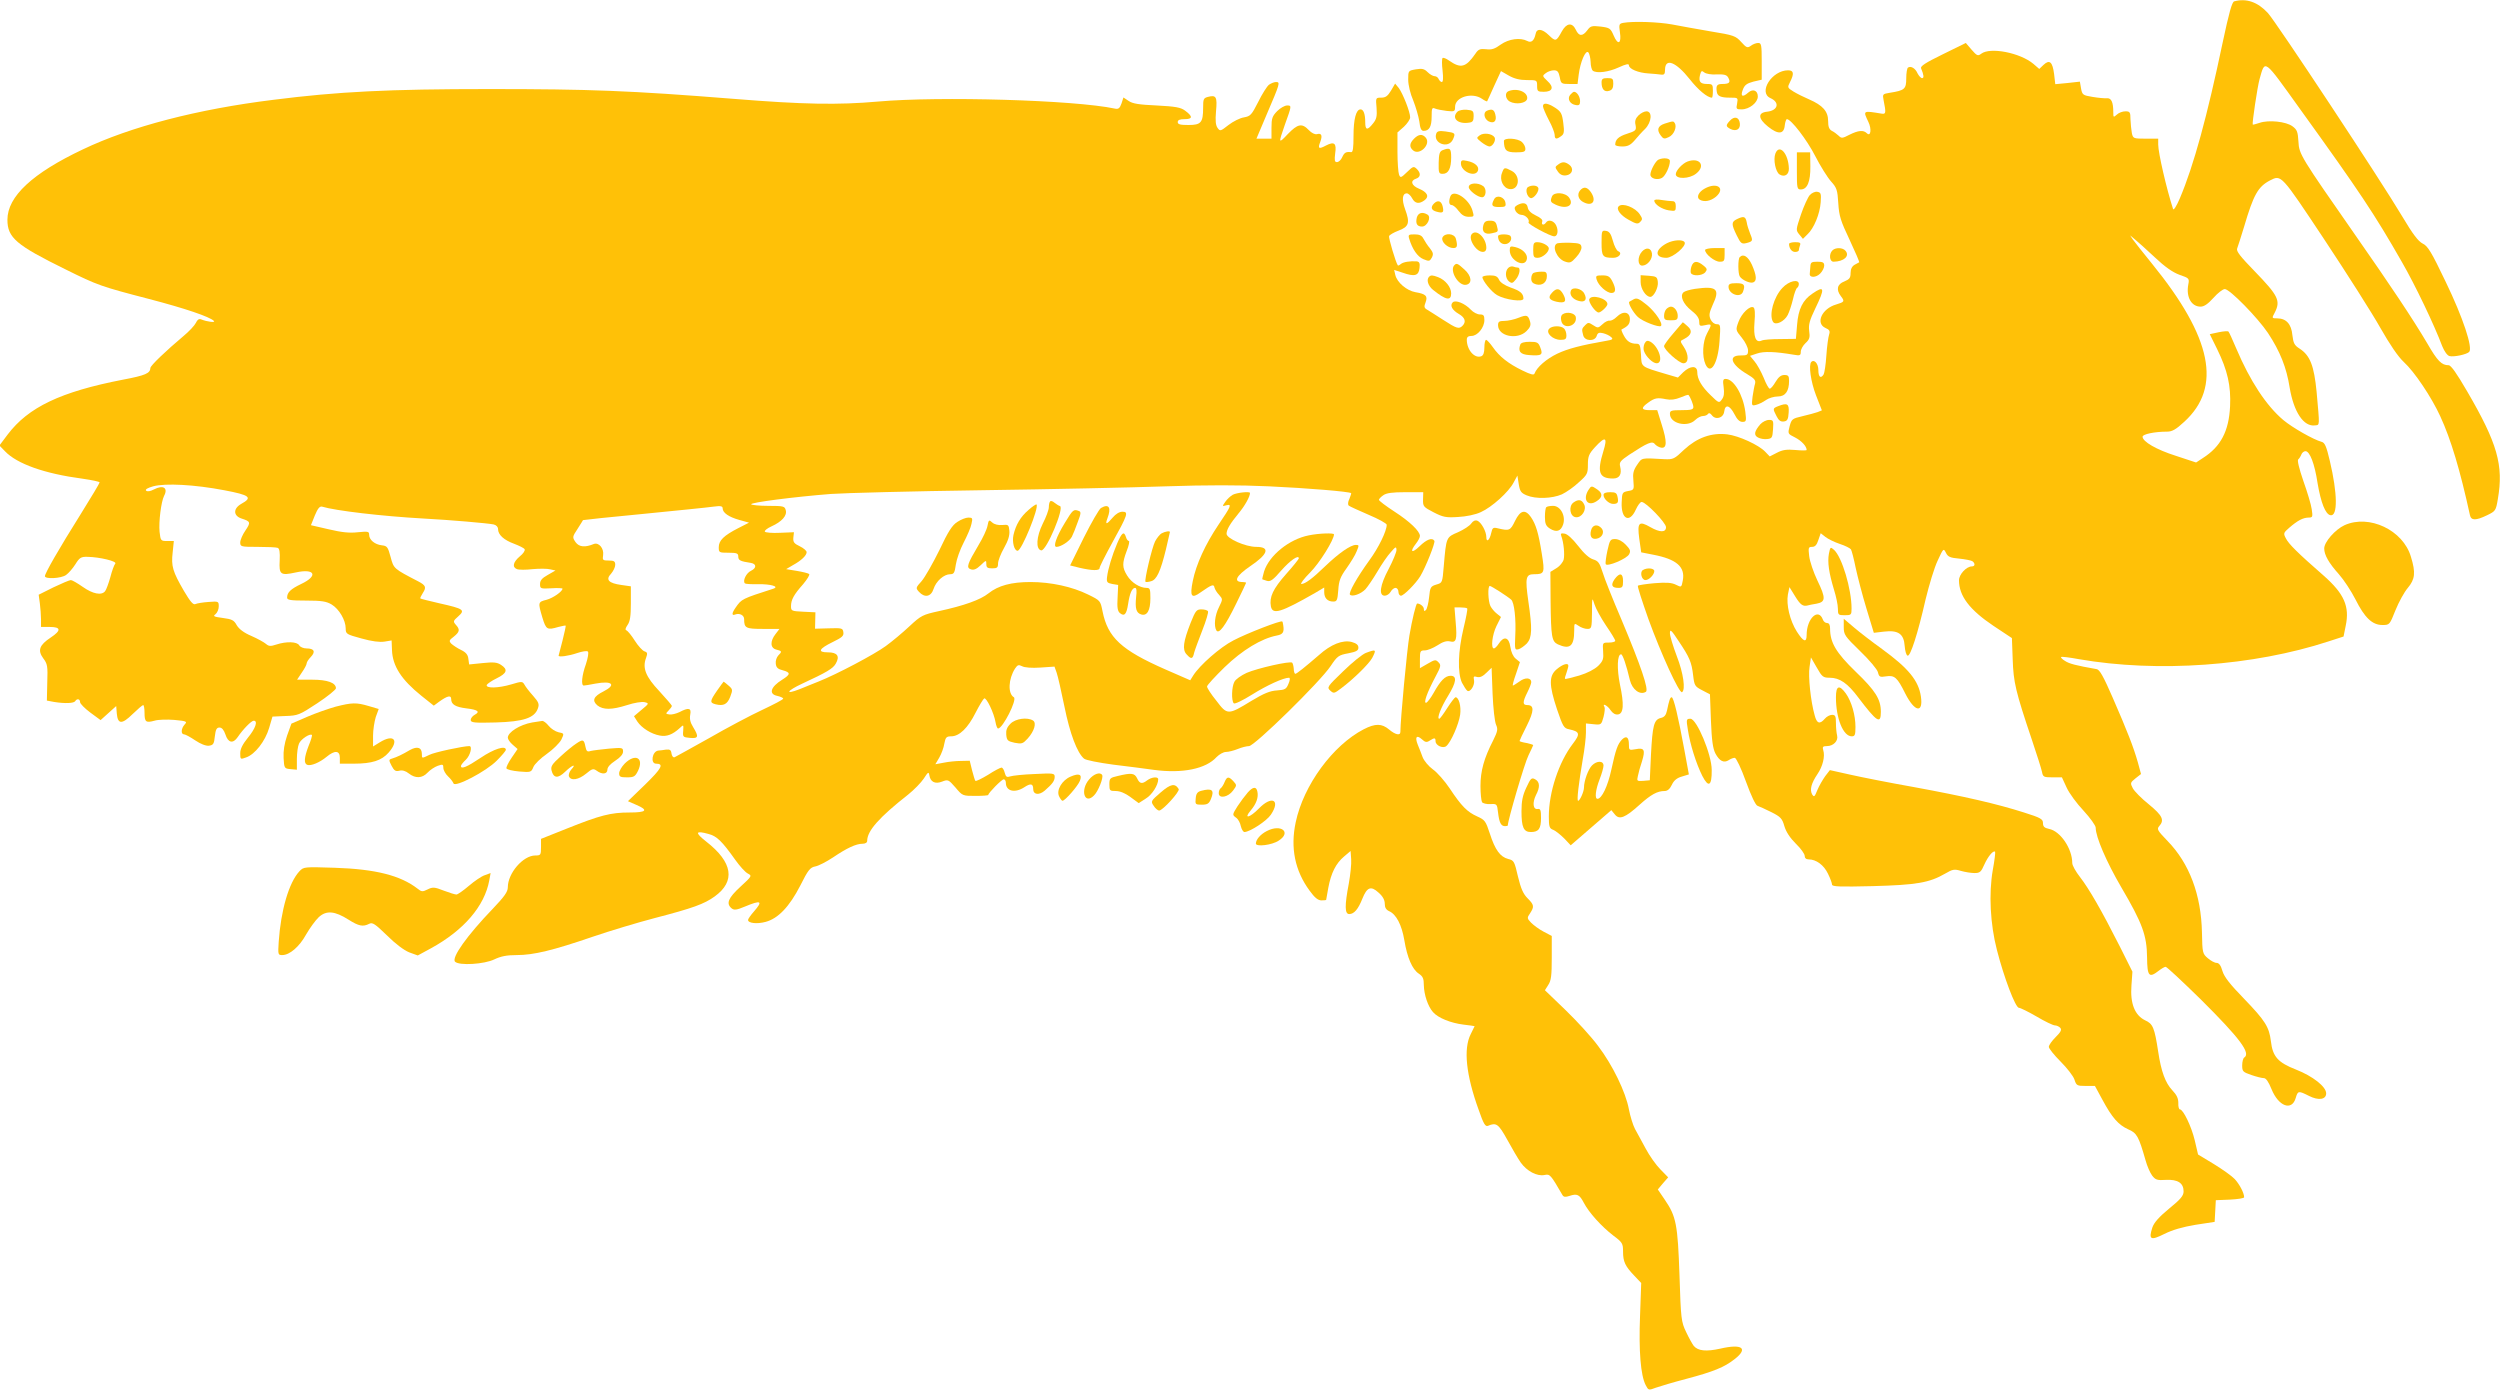 <?xml version="1.0" standalone="no"?>
<!DOCTYPE svg PUBLIC "-//W3C//DTD SVG 20010904//EN"
 "http://www.w3.org/TR/2001/REC-SVG-20010904/DTD/svg10.dtd">
<svg version="1.0" xmlns="http://www.w3.org/2000/svg"
 width="1280pt" height="712pt" viewBox="0 0 1280 712"
 preserveAspectRatio="xMidYMid meet">
<g transform="translate(0,712) scale(0.1,-0.1)"
fill="#ffc107" stroke="none">
<path d="M11439 7113 c-11 -3 -26 -56 -59 -211 -79 -376 -148 -630 -219 -797
-17 -40 -32 -64 -35 -55 -33 102 -76 287 -76 330 l0 30 -64 0 c-63 0 -65 1
-71 29 -3 16 -6 48 -7 70 0 37 -3 41 -26 41 -14 0 -34 -7 -44 -17 -17 -15 -18
-15 -18 13 0 51 -10 73 -33 71 -12 -1 -45 2 -74 7 -48 8 -52 10 -58 43 l-6 35
-63 -7 -63 -6 -6 52 c-8 62 -23 76 -54 47 l-22 -21 -30 26 c-68 57 -221 87
-267 52 -17 -13 -22 -11 -49 20 l-30 35 -118 -58 c-88 -43 -116 -61 -111 -72
14 -34 16 -50 5 -50 -6 0 -16 11 -23 24 -11 26 -34 40 -49 30 -5 -3 -9 -28 -9
-55 0 -55 -8 -62 -84 -74 -37 -6 -38 -7 -32 -38 13 -65 12 -72 -9 -69 -98 16
-97 17 -69 -42 18 -37 12 -78 -8 -58 -17 17 -43 15 -89 -8 -36 -19 -41 -19
-55 -5 -9 8 -24 20 -35 25 -14 8 -19 21 -19 51 0 49 -28 80 -97 110 -26 11
-62 29 -80 40 -32 20 -32 21 -18 49 22 43 19 60 -10 60 -83 0 -154 -113 -91
-142 50 -22 40 -64 -17 -70 -48 -5 -46 -35 5 -76 52 -42 82 -40 86 6 2 17 7
32 11 32 21 0 102 -105 145 -189 26 -51 63 -110 81 -130 29 -32 33 -44 37
-111 4 -66 12 -91 58 -188 29 -62 51 -113 49 -115 -2 -1 -13 -7 -24 -13 -13
-8 -20 -22 -20 -42 0 -25 -6 -32 -32 -43 -37 -14 -43 -42 -18 -75 21 -27 19
-30 -24 -43 -73 -21 -107 -96 -55 -120 21 -9 25 -16 19 -34 -4 -12 -11 -60
-14 -107 -3 -47 -10 -91 -14 -97 -15 -24 -27 -13 -27 22 0 33 -21 57 -36 42
-15 -15 -3 -101 24 -171 l30 -77 -22 -9 c-12 -4 -47 -14 -78 -21 -52 -12 -55
-15 -65 -51 -10 -39 -10 -39 28 -58 33 -17 59 -45 59 -64 0 -3 -26 -3 -57 0
-46 4 -66 1 -95 -14 l-37 -19 -23 24 c-33 35 -136 82 -194 89 -81 10 -155 -17
-221 -78 -50 -48 -56 -51 -101 -49 -123 7 -114 8 -140 -29 -19 -28 -23 -44
-19 -82 4 -45 3 -47 -27 -52 -30 -6 -31 -8 -33 -58 -4 -86 40 -109 72 -38 10
22 23 40 30 40 22 0 125 -107 125 -129 0 -28 -31 -28 -80 0 -59 34 -68 24 -57
-59 l10 -70 61 -12 c120 -23 165 -62 152 -132 -7 -36 -7 -36 -35 -22 -22 11
-49 13 -110 8 -45 -4 -83 -10 -85 -13 -3 -4 22 -80 54 -171 64 -176 158 -382
172 -374 19 12 7 98 -27 185 -19 50 -35 103 -35 117 0 23 7 17 45 -41 55 -82
66 -106 74 -176 6 -51 9 -56 46 -75 l40 -21 5 -135 c4 -102 10 -143 23 -168
21 -39 43 -50 68 -34 10 7 24 12 31 12 7 0 33 -54 57 -121 27 -74 50 -123 60
-125 9 -3 40 -17 70 -32 48 -24 56 -33 67 -72 9 -30 29 -60 59 -90 25 -24 45
-52 45 -62 0 -11 7 -18 20 -18 39 0 78 -29 99 -73 12 -24 21 -49 21 -56 0 -11
41 -12 208 -8 223 6 290 17 371 64 39 23 48 24 81 14 21 -6 52 -11 69 -11 28
0 34 5 51 44 19 42 46 74 55 65 2 -3 -3 -45 -12 -94 -21 -120 -13 -277 21
-408 36 -141 95 -297 113 -297 7 0 48 -20 91 -45 42 -25 84 -45 93 -45 9 0 22
-6 28 -13 8 -10 2 -21 -24 -47 -19 -19 -35 -41 -35 -50 0 -8 27 -42 60 -75 33
-33 65 -74 71 -92 10 -31 13 -33 58 -33 l47 0 38 -70 c50 -93 82 -129 132
-152 45 -19 54 -36 89 -158 8 -30 24 -66 34 -79 17 -22 26 -25 71 -22 60 3 90
-16 90 -59 0 -22 -15 -40 -74 -88 -52 -43 -77 -71 -86 -97 -20 -62 -9 -68 61
-33 42 21 94 36 160 47 l98 15 3 55 3 56 73 3 c39 2 72 7 72 12 0 22 -24 67
-48 93 -15 16 -63 50 -107 77 l-81 49 -17 73 c-17 71 -59 158 -76 158 -5 0 -9
15 -8 33 0 23 -8 41 -31 65 -35 37 -57 96 -72 197 -19 124 -27 143 -67 161
-53 26 -77 86 -70 178 l5 71 -65 130 c-93 184 -158 296 -203 354 -22 28 -40
60 -40 72 0 74 -61 164 -119 175 -24 5 -31 12 -31 30 0 20 -11 27 -97 54 -138
44 -302 82 -563 130 -124 22 -271 51 -328 64 l-103 23 -24 -31 c-12 -17 -31
-49 -40 -71 -14 -35 -17 -38 -27 -22 -13 24 -4 57 27 103 28 41 40 92 30 123
-5 17 -2 21 19 21 33 0 59 27 52 54 -3 12 -6 40 -6 64 0 35 -3 42 -20 42 -11
0 -28 -9 -37 -20 -26 -30 -41 -25 -52 18 -20 70 -34 199 -26 248 l7 48 30 -52
c27 -48 33 -52 66 -52 51 0 92 -28 147 -102 95 -125 115 -138 115 -73 0 65
-28 109 -129 206 -101 98 -131 149 -131 221 0 18 -5 28 -15 28 -9 0 -19 8 -22
18 -23 62 -83 5 -83 -79 0 -41 -16 -36 -50 17 -36 57 -55 138 -46 190 l8 38
29 -47 c27 -44 40 -53 64 -47 6 2 26 6 45 9 48 9 49 28 5 119 -20 42 -39 98
-42 125 -5 43 -4 47 15 47 15 0 24 10 32 35 l12 35 24 -19 c14 -11 47 -27 74
-36 28 -9 53 -22 57 -28 4 -7 15 -49 24 -94 10 -46 34 -139 55 -208 l38 -125
51 6 c74 9 103 -11 107 -74 2 -25 8 -47 15 -49 14 -5 52 112 92 288 18 74 45
164 62 199 29 63 30 64 42 40 10 -21 22 -26 67 -30 30 -3 61 -9 68 -13 16 -11
15 -27 -2 -27 -28 0 -66 -41 -66 -71 0 -80 54 -151 176 -233 l95 -63 4 -109
c4 -117 14 -162 99 -414 25 -74 48 -147 51 -162 5 -26 9 -28 53 -28 l49 0 24
-52 c13 -29 52 -82 87 -119 34 -37 62 -76 62 -87 0 -47 54 -173 131 -305 108
-184 131 -246 132 -360 1 -96 10 -106 60 -67 14 11 30 20 35 20 6 0 86 -75
180 -167 201 -200 258 -276 222 -298 -5 -3 -10 -21 -10 -40 0 -31 4 -34 47
-49 26 -9 54 -16 64 -16 11 0 24 -19 39 -56 36 -89 104 -114 124 -46 11 38 14
38 68 11 49 -25 88 -19 88 13 0 34 -68 88 -155 122 -92 36 -119 66 -128 145
-9 73 -29 105 -137 217 -72 74 -102 112 -111 142 -8 29 -18 42 -30 42 -10 0
-30 11 -45 24 -27 23 -28 27 -30 132 -4 192 -64 353 -176 468 -52 54 -56 61
-43 76 28 31 17 54 -52 111 -38 30 -75 68 -83 83 -14 27 -13 29 14 51 l28 22
-16 59 c-22 78 -54 160 -129 332 -47 108 -67 144 -82 146 -108 19 -141 28
-162 42 -14 8 -23 18 -20 20 2 3 43 -2 91 -11 403 -70 893 -35 1278 91 l77 25
11 55 c21 99 -8 164 -112 256 -134 117 -180 163 -194 191 -14 26 -13 29 17 55
44 38 70 51 98 52 22 0 23 3 17 43 -3 23 -23 89 -43 145 -22 64 -32 106 -26
110 5 4 12 15 16 25 3 9 13 17 21 17 22 0 47 -64 62 -164 17 -100 40 -159 66
-164 38 -7 36 112 -3 277 -18 77 -26 95 -43 99 -41 11 -148 72 -195 111 -88
74 -171 201 -241 366 -19 44 -36 83 -40 87 -3 4 -25 2 -50 -3 l-46 -10 38 -77
c53 -108 71 -188 66 -292 -6 -128 -48 -207 -139 -265 l-35 -23 -103 34 c-101
32 -171 73 -171 98 0 13 61 26 126 26 25 0 45 11 88 51 193 177 142 430 -165
808 -46 57 -91 113 -99 125 l-14 21 24 -20 c14 -11 59 -52 102 -92 53 -50 92
-77 127 -90 50 -17 51 -19 45 -50 -12 -64 16 -113 63 -113 18 0 38 14 66 45
22 25 48 45 58 45 25 0 168 -146 221 -225 62 -94 95 -177 111 -279 21 -126 72
-202 130 -194 25 3 24 -8 8 172 -13 133 -33 186 -87 221 -27 17 -32 28 -37 69
-5 57 -32 86 -78 86 -27 0 -28 1 -13 28 32 62 20 87 -103 214 -72 74 -94 102
-89 115 4 10 20 61 36 113 48 163 71 204 132 236 59 30 55 34 279 -303 116
-175 245 -378 286 -451 49 -86 91 -148 120 -175 55 -50 142 -180 187 -278 55
-119 102 -277 152 -506 6 -29 30 -29 88 -1 43 21 45 23 55 83 30 173 -2 285
-157 551 -54 93 -83 134 -95 134 -36 0 -57 21 -110 113 -72 122 -188 296 -367
552 -280 402 -289 415 -292 480 -3 50 -7 61 -30 78 -33 25 -123 34 -169 18
-18 -6 -33 -10 -35 -9 -4 6 24 194 35 233 29 102 19 109 207 -153 307 -426
382 -539 522 -784 68 -118 166 -323 206 -430 11 -27 26 -48 37 -51 22 -6 88 8
101 21 20 20 -31 175 -120 359 -73 153 -92 184 -118 196 -22 11 -50 47 -104
138 -108 182 -647 998 -689 1043 -52 56 -110 76 -172 59z"/>
<path d="M8311 7003 c-21 -4 -23 -8 -17 -48 9 -59 -10 -69 -32 -17 -16 37 -20
40 -67 46 -45 5 -52 3 -68 -19 -24 -32 -43 -32 -59 3 -18 38 -47 35 -71 -8
-29 -53 -32 -54 -67 -20 -35 34 -63 36 -68 5 -7 -33 -22 -46 -42 -35 -36 19
-95 11 -136 -18 -30 -22 -47 -28 -75 -24 -31 3 -40 0 -55 -23 -49 -71 -75 -77
-135 -35 -15 11 -30 16 -33 13 -4 -4 -4 -33 0 -65 4 -37 3 -58 -4 -58 -5 0
-12 7 -16 15 -3 8 -12 15 -21 15 -8 0 -24 9 -36 21 -17 17 -28 19 -60 14 -39
-7 -39 -7 -39 -53 0 -27 11 -73 26 -107 13 -33 27 -81 31 -107 4 -36 10 -48
22 -48 29 0 41 22 41 73 0 43 2 48 18 41 9 -4 36 -9 60 -12 39 -4 42 -3 42 21
0 51 88 76 138 41 13 -9 24 -14 26 -13 1 2 18 38 36 79 l35 76 40 -23 c28 -16
56 -23 93 -23 51 0 52 0 52 -30 0 -27 3 -30 34 -30 46 0 54 24 18 56 -26 25
-26 26 -7 40 10 8 29 14 41 14 18 0 24 -7 30 -35 6 -33 8 -35 49 -35 l42 0 6
48 c8 64 35 128 49 114 6 -6 11 -28 12 -49 0 -21 6 -41 11 -45 20 -15 81 -7
133 17 37 17 52 20 52 11 0 -19 48 -39 100 -42 25 -2 54 -4 65 -6 16 -2 20 3
20 26 1 61 56 39 126 -49 43 -55 91 -95 114 -95 3 0 5 16 5 35 0 32 -2 35 -29
35 -36 0 -45 12 -37 46 6 22 9 24 22 13 9 -7 36 -12 64 -10 39 1 51 -2 59 -17
13 -24 5 -32 -31 -32 -27 0 -33 -8 -28 -40 3 -22 20 -30 67 -30 42 0 42 0 37
-30 -6 -28 -4 -30 23 -30 40 0 83 35 83 66 0 31 -25 41 -49 20 -29 -26 -41
-20 -28 14 9 25 21 33 54 42 l43 10 0 94 c0 84 -2 94 -18 94 -10 0 -27 -6 -37
-14 -18 -13 -23 -11 -50 19 -28 31 -38 35 -155 54 -69 12 -159 28 -200 36 -72
13 -198 17 -249 8z"/>
<path d="M8200 6698 c0 -35 15 -51 39 -43 15 4 21 15 21 36 0 26 -3 29 -30 29
-24 0 -30 -4 -30 -22z"/>
<path d="M6497 6686 c-10 -8 -35 -47 -55 -88 -34 -67 -40 -73 -73 -79 -20 -3
-56 -21 -79 -39 -41 -32 -43 -33 -56 -15 -10 14 -12 37 -8 85 7 74 1 85 -41
74 -23 -6 -25 -11 -25 -56 0 -76 -11 -88 -75 -88 -42 0 -55 3 -55 15 0 11 11
15 36 15 41 0 42 14 1 44 -22 16 -48 21 -145 26 -89 4 -123 9 -143 23 l-27 18
-10 -31 c-9 -25 -16 -30 -34 -26 -206 44 -898 64 -1213 36 -204 -18 -381 -15
-740 14 -527 42 -735 50 -1250 50 -515 0 -774 -13 -1105 -55 -389 -48 -731
-137 -976 -254 -258 -122 -386 -241 -386 -360 0 -92 45 -130 297 -254 165 -82
183 -88 429 -152 184 -48 310 -91 331 -112 10 -10 -33 -5 -66 8 -10 4 -19 -2
-26 -18 -7 -14 -35 -44 -64 -68 -88 -74 -169 -151 -169 -163 -1 -27 -24 -38
-141 -60 -319 -62 -484 -141 -590 -281 l-42 -56 28 -29 c62 -65 202 -115 398
-141 48 -7 87 -15 87 -19 0 -4 -43 -76 -96 -161 -113 -180 -184 -304 -184
-319 0 -16 83 -12 108 6 13 9 34 33 48 55 21 34 29 39 62 38 62 -1 154 -23
142 -35 -5 -5 -17 -37 -25 -69 -9 -32 -21 -65 -27 -72 -18 -23 -63 -14 -114
22 -27 19 -55 35 -61 35 -7 0 -47 -17 -89 -37 l-76 -38 6 -44 c3 -24 6 -61 6
-82 l0 -39 45 0 c58 0 59 -18 5 -54 -59 -39 -68 -66 -39 -106 22 -29 24 -40
21 -125 l-2 -92 37 -7 c56 -9 101 -7 108 4 9 15 25 12 25 -5 0 -8 24 -32 52
-53 l53 -39 40 36 40 36 3 -38 c5 -56 26 -57 81 -3 26 25 50 46 54 46 4 0 7
-18 7 -39 0 -48 7 -53 51 -41 19 6 65 7 102 4 63 -6 67 -8 52 -24 -18 -20 -20
-50 -2 -50 6 0 32 -14 57 -31 27 -18 54 -29 70 -27 22 3 26 9 30 48 4 35 9 45
24 45 12 0 22 -12 30 -35 14 -44 39 -49 63 -14 27 40 70 84 82 84 23 0 9 -40
-29 -86 -28 -35 -40 -58 -40 -81 0 -31 1 -32 30 -21 45 15 98 83 118 151 l17
58 66 3 c64 2 72 5 163 65 53 35 96 70 96 77 0 28 -43 44 -122 44 l-77 0 24
36 c14 20 25 41 25 47 0 6 9 21 21 33 26 27 18 44 -21 44 -16 0 -33 7 -38 16
-11 19 -65 21 -117 4 -30 -10 -39 -9 -53 3 -9 8 -43 27 -75 41 -38 16 -63 35
-75 55 -14 26 -25 31 -71 37 -46 6 -52 9 -38 19 9 7 17 25 17 40 0 26 -1 27
-52 23 -29 -2 -60 -7 -68 -11 -11 -5 -26 13 -58 67 -58 100 -66 127 -58 197
l6 59 -34 0 c-32 0 -34 1 -39 47 -5 51 8 154 23 184 22 41 -4 58 -52 33 -19
-10 -34 -12 -40 -6 -6 6 8 14 36 22 62 17 212 9 364 -20 132 -25 147 -37 87
-70 -42 -24 -41 -61 2 -75 46 -15 48 -19 19 -62 -14 -20 -26 -48 -26 -60 0
-22 3 -23 89 -23 49 0 95 -2 103 -5 9 -4 12 -22 10 -65 -4 -72 4 -78 82 -61
99 22 117 -17 28 -59 -54 -26 -72 -43 -72 -70 0 -12 17 -15 98 -15 79 0 103
-4 130 -20 38 -23 72 -80 72 -123 0 -28 4 -30 81 -51 53 -15 94 -20 118 -16
l36 6 2 -50 c3 -81 48 -151 150 -233 l64 -51 27 20 c43 31 62 35 62 14 0 -28
22 -41 79 -48 58 -7 71 -17 41 -33 -11 -6 -20 -18 -20 -26 0 -14 17 -16 128
-13 142 4 199 23 216 72 8 22 4 32 -25 65 -19 21 -39 47 -44 57 -10 17 -14 17
-67 1 -68 -20 -131 -21 -126 -3 3 6 26 22 51 34 53 26 59 45 22 69 -20 13 -38
15 -94 9 l-69 -7 -4 29 c-2 20 -12 33 -37 45 -19 9 -41 24 -50 32 -13 14 -12
18 12 36 31 25 33 37 11 61 -15 17 -14 20 12 43 37 33 29 39 -96 67 -52 12
-96 23 -98 25 -2 1 4 14 13 28 19 29 15 39 -23 59 -127 66 -126 65 -142 125
-14 52 -18 57 -45 60 -36 4 -65 28 -65 54 0 17 -5 18 -57 13 -43 -5 -82 -1
-150 15 l-91 21 20 50 c15 36 25 48 37 45 69 -21 306 -49 521 -61 134 -7 328
-24 357 -30 14 -3 23 -13 23 -24 0 -29 30 -56 82 -75 26 -10 51 -22 54 -28 4
-6 -7 -23 -25 -37 -34 -29 -40 -55 -14 -65 10 -4 46 -4 80 0 34 3 75 3 90 -1
l27 -6 -40 -23 c-29 -16 -39 -28 -39 -46 0 -24 2 -25 58 -22 31 2 57 1 57 -2
0 -14 -48 -48 -82 -57 -44 -11 -44 -13 -21 -91 19 -62 24 -65 82 -48 19 5 36
8 37 7 2 -2 -6 -36 -16 -77 -11 -41 -20 -76 -20 -77 0 -9 53 -1 94 13 27 9 51
13 56 8 5 -5 0 -33 -10 -64 -21 -58 -26 -110 -11 -110 4 0 31 4 60 10 86 16
108 -6 41 -40 -52 -26 -60 -47 -31 -72 30 -23 73 -23 152 2 36 12 75 18 89 15
24 -6 24 -7 -15 -39 l-39 -33 17 -27 c22 -33 71 -64 115 -72 35 -7 66 5 102
38 20 19 20 19 18 -14 -3 -31 -1 -33 35 -36 43 -4 46 6 16 55 -15 24 -19 43
-15 64 7 34 -8 38 -55 13 -17 -8 -40 -14 -52 -12 -19 3 -20 4 -4 20 9 9 17 20
17 24 0 3 -29 37 -64 75 -70 74 -88 119 -68 171 8 23 7 28 -8 33 -10 3 -33 28
-50 55 -17 27 -36 50 -43 53 -7 2 -5 11 6 27 13 18 17 46 17 111 l0 87 -49 7
c-65 9 -82 27 -52 58 11 13 21 33 21 45 0 18 -6 22 -33 22 -31 0 -33 2 -29 28
5 34 -22 66 -47 57 -46 -19 -76 -16 -94 9 -17 25 -17 27 10 68 15 24 28 44 28
45 1 1 140 16 310 32 171 17 331 33 358 37 37 5 47 3 47 -9 0 -22 31 -44 85
-59 l50 -14 -55 -28 c-74 -38 -100 -63 -100 -98 0 -27 2 -28 50 -28 43 0 50
-3 50 -20 0 -19 11 -24 64 -32 30 -5 30 -26 2 -40 -25 -11 -45 -52 -32 -65 3
-3 34 -5 68 -4 63 1 110 -12 78 -23 -162 -52 -163 -53 -193 -96 -21 -30 -22
-44 -2 -36 22 8 45 -4 45 -24 0 -46 8 -50 97 -50 l84 0 -20 -26 c-29 -37 -28
-72 4 -80 29 -7 30 -10 9 -31 -8 -9 -14 -27 -12 -41 2 -20 11 -28 36 -34 41
-11 40 -21 -3 -48 -60 -37 -71 -74 -25 -83 17 -4 30 -10 30 -14 0 -5 -49 -30
-108 -58 -58 -27 -181 -92 -271 -144 -91 -51 -171 -95 -177 -98 -7 -3 -14 6
-16 19 -2 18 -8 22 -28 20 -14 -2 -32 -5 -40 -5 -31 -4 -41 -67 -11 -67 42 0
29 -24 -56 -107 l-88 -85 43 -19 c63 -27 53 -39 -35 -39 -96 0 -150 -14 -320
-82 l-133 -53 0 -42 c0 -41 -2 -43 -29 -43 -63 0 -141 -91 -141 -163 0 -23
-17 -47 -78 -111 -130 -135 -212 -250 -192 -270 21 -21 150 -13 201 12 34 16
63 22 115 22 86 0 185 24 389 94 88 30 231 73 319 96 192 50 251 71 305 110
108 78 93 175 -43 281 -60 47 -56 58 12 39 42 -11 68 -36 137 -133 22 -31 50
-62 63 -69 23 -12 23 -13 -37 -68 -63 -58 -74 -86 -46 -110 13 -11 25 -10 68
8 84 35 95 30 47 -25 -16 -18 -30 -38 -30 -43 0 -17 46 -22 90 -10 64 17 122
78 177 185 41 82 51 94 78 99 16 3 57 24 90 46 71 48 118 70 151 70 15 0 24 6
24 15 0 51 61 120 210 237 30 24 66 61 80 82 21 33 25 36 28 18 5 -35 29 -48
65 -34 31 12 33 11 69 -30 36 -43 37 -43 102 -43 36 0 66 2 66 5 0 10 69 80
79 80 6 0 11 -8 11 -18 0 -43 46 -54 94 -23 33 22 46 19 46 -9 0 -29 30 -33
59 -8 40 35 51 50 51 71 0 18 -7 19 -102 14 -57 -2 -113 -8 -125 -12 -18 -6
-23 -3 -29 19 -3 14 -11 26 -16 26 -6 0 -37 -16 -69 -37 -33 -20 -62 -34 -65
-31 -3 3 -10 28 -17 54 l-12 49 -45 -1 c-25 0 -64 -4 -88 -9 l-43 -8 20 34
c11 19 23 51 26 72 6 32 11 37 35 37 42 0 86 43 125 121 19 37 39 70 44 73 11
7 50 -74 58 -121 3 -18 9 -33 13 -33 24 0 99 148 81 160 -32 19 -28 94 6 147
13 19 18 21 36 12 12 -7 50 -10 93 -7 l73 5 11 -31 c6 -17 24 -95 40 -174 28
-139 65 -236 100 -266 8 -8 76 -21 150 -31 74 -9 169 -21 210 -27 144 -19 264
5 319 66 14 14 35 26 48 26 13 0 40 7 60 15 19 8 46 15 58 15 28 0 365 330
418 410 34 51 41 56 90 65 41 8 52 14 52 29 0 14 -10 22 -34 29 -46 12 -107
-12 -168 -67 -72 -62 -114 -96 -121 -96 -4 0 -8 12 -8 26 -1 14 -5 28 -8 31
-10 10 -177 -28 -233 -52 -28 -13 -57 -33 -63 -46 -14 -25 -16 -97 -3 -110 5
-5 46 15 94 45 75 47 160 86 189 86 6 0 5 -13 -3 -31 -11 -27 -17 -31 -59 -34
-35 -2 -67 -15 -130 -53 -121 -74 -124 -74 -180 0 -27 33 -48 66 -48 73 0 7
41 51 90 99 91 88 189 147 267 162 32 6 39 17 33 54 -1 8 -3 17 -5 18 -6 7
-180 -60 -250 -97 -67 -34 -173 -127 -206 -180 l-15 -24 -126 55 c-228 100
-296 164 -323 298 -11 55 -11 55 -74 86 -81 40 -190 64 -295 64 -98 0 -165
-18 -215 -58 -41 -33 -125 -63 -254 -91 -82 -18 -91 -22 -150 -77 -34 -32 -89
-78 -122 -102 -59 -43 -250 -144 -343 -181 -26 -11 -71 -28 -99 -40 -77 -30
-65 -8 15 29 125 58 157 77 171 102 22 38 9 58 -40 58 -55 0 -47 18 25 53 47
23 57 31 54 50 -3 21 -7 22 -74 20 l-71 -2 1 42 1 42 -62 3 c-60 3 -63 4 -63
28 0 33 14 59 62 113 21 25 35 48 31 52 -5 4 -33 11 -63 16 l-55 9 34 20 c44
24 71 50 71 67 0 7 -16 21 -35 30 -30 14 -35 22 -33 45 l3 27 -72 -3 c-39 -2
-74 1 -77 6 -3 5 12 17 34 27 53 24 81 55 73 83 -5 20 -11 22 -89 22 -45 0
-85 4 -88 8 -6 9 218 38 409 53 72 5 418 14 770 19 352 5 777 14 945 20 210 7
374 7 527 0 197 -9 413 -27 421 -35 1 -1 -3 -14 -9 -29 -8 -16 -9 -30 -3 -35
5 -4 51 -25 102 -47 50 -21 92 -44 92 -51 0 -32 -42 -118 -89 -182 -63 -87
-108 -167 -99 -176 12 -12 56 4 79 28 11 12 39 53 61 90 22 38 53 83 69 100
25 29 28 30 29 11 0 -11 -18 -55 -40 -97 -45 -84 -52 -137 -20 -137 10 0 24 9
30 20 6 11 17 20 25 20 8 0 15 -9 15 -20 0 -11 6 -20 13 -20 14 0 75 61 99
100 27 45 78 172 72 181 -11 18 -39 8 -76 -28 -40 -39 -52 -29 -18 14 11 14
20 31 20 39 0 24 -52 74 -131 125 -43 28 -79 55 -79 60 0 4 10 15 22 23 16 12
47 16 114 16 l91 0 -1 -37 c-1 -36 2 -39 54 -66 49 -25 63 -28 125 -24 41 2
90 12 117 25 56 25 143 103 168 152 l19 35 7 -44 c6 -37 12 -45 40 -57 47 -20
131 -17 181 5 23 11 62 38 87 62 43 38 46 45 46 90 0 42 5 55 36 89 54 59 66
53 43 -21 -33 -107 -22 -139 50 -139 33 0 46 22 36 62 -5 21 1 29 47 60 93 61
118 72 131 54 7 -8 21 -16 32 -18 30 -5 31 30 3 118 l-23 74 -37 0 c-45 0 -48
11 -10 38 34 25 48 27 92 18 24 -5 47 -2 74 9 21 9 39 15 41 13 10 -12 25 -49
25 -62 0 -13 -12 -16 -60 -16 -53 0 -60 -2 -60 -19 0 -50 90 -71 130 -31 11
11 29 20 39 20 11 0 23 5 26 11 5 6 11 4 19 -6 19 -27 60 -16 64 18 5 39 28
33 52 -13 14 -28 27 -40 41 -40 20 0 21 4 15 52 -12 89 -60 168 -101 168 -13
0 -15 -8 -10 -42 4 -31 2 -49 -9 -63 -14 -20 -16 -19 -56 20 -48 46 -70 84
-70 120 0 34 -35 34 -72 -1 l-27 -27 -58 17 c-134 40 -128 35 -131 99 -3 48
-6 57 -22 57 -32 0 -50 12 -66 42 -9 16 -14 31 -12 31 34 17 43 28 43 53 0 38
-35 44 -67 12 -13 -13 -29 -21 -37 -20 -7 2 -24 -6 -36 -18 -22 -20 -24 -21
-48 -5 -23 15 -26 15 -41 0 -18 -18 -18 -21 -10 -52 8 -31 60 -32 69 -3 5 16
12 19 33 14 15 -4 33 -12 41 -20 12 -10 7 -14 -25 -19 -131 -23 -196 -40 -251
-66 -56 -27 -104 -69 -116 -101 -3 -10 -19 -6 -62 15 -72 35 -118 71 -152 120
-14 20 -30 37 -34 37 -5 0 -9 -18 -9 -39 0 -26 -5 -41 -16 -45 -34 -13 -74 32
-74 85 0 13 7 19 24 19 31 0 66 43 66 81 0 24 -4 29 -23 29 -13 0 -34 11 -46
24 -31 33 -79 52 -93 38 -16 -16 -3 -40 32 -60 31 -18 38 -40 18 -60 -18 -18
-29 -15 -100 31 -36 23 -73 47 -82 52 -14 8 -16 15 -7 37 12 32 2 43 -52 52
-45 8 -94 50 -103 88 l-6 26 43 -14 c62 -22 83 -16 87 24 3 25 -1 32 -15 34
-33 2 -68 -3 -81 -14 -7 -6 -14 -9 -15 -7 -11 15 -48 141 -45 150 2 6 24 19
48 28 54 20 60 40 34 110 -18 50 -14 81 9 81 7 0 20 -11 27 -25 15 -28 36 -31
64 -10 25 19 14 41 -29 59 -39 16 -46 41 -15 51 24 8 26 28 4 50 -16 15 -19
14 -50 -16 -31 -30 -34 -31 -41 -13 -4 10 -8 63 -8 117 l0 99 33 29 c17 16 32
38 32 48 0 28 -37 121 -58 150 l-19 23 -21 -36 c-17 -28 -28 -36 -50 -36 -28
0 -29 0 -24 -52 3 -43 0 -58 -18 -80 -29 -37 -40 -35 -40 6 0 43 -9 66 -24 66
-23 0 -36 -50 -36 -136 0 -62 -3 -84 -12 -83 -27 3 -35 -2 -46 -26 -6 -14 -18
-25 -27 -25 -12 0 -13 9 -9 44 8 53 -4 63 -47 41 -37 -20 -43 -16 -29 19 12
33 6 46 -18 39 -10 -2 -27 6 -41 21 -35 37 -57 32 -108 -21 -48 -51 -48 -48
-15 47 36 100 36 100 12 100 -12 0 -35 -13 -51 -29 -25 -26 -29 -37 -29 -85
l0 -56 -39 0 -38 0 52 123 c69 161 71 167 48 167 -10 0 -26 -7 -36 -14z"/>
<path d="M7723 6653 c-20 -8 -15 -41 7 -53 32 -17 84 -9 89 14 6 34 -51 58
-96 39z"/>
<path d="M8039 6634 c-16 -20 -1 -48 30 -52 16 -3 21 2 21 20 0 23 -16 48 -31
48 -4 0 -12 -7 -20 -16z"/>
<path d="M7900 6576 c0 -8 14 -40 30 -71 17 -31 30 -66 30 -76 0 -22 9 -24 33
-6 15 10 17 22 11 67 -6 48 -11 58 -41 78 -39 25 -63 28 -63 8z"/>
<path d="M7462 6548 c-32 -32 1 -65 59 -56 19 2 24 9 24 33 0 27 -3 30 -35 33
-19 2 -41 -3 -48 -10z"/>
<path d="M7613 6553 c-20 -8 -15 -41 8 -54 28 -14 44 1 35 35 -6 25 -17 30
-43 19z"/>
<path d="M8389 6529 c-15 -15 -20 -29 -15 -49 5 -27 2 -30 -44 -45 -44 -14
-60 -30 -60 -56 0 -5 16 -9 36 -9 28 0 42 7 63 31 14 17 38 44 54 59 34 35 38
90 7 90 -11 0 -29 -9 -41 -21z"/>
<path d="M8857 6502 c-22 -24 -21 -29 2 -42 30 -15 53 -2 49 29 -4 32 -28 38
-51 13z"/>
<path d="M8523 6487 c-36 -12 -42 -32 -19 -62 12 -16 18 -18 40 -7 26 11 43
52 31 71 -7 12 -8 12 -52 -2z"/>
<path d="M7354 6437 c-19 -51 62 -81 85 -31 14 32 13 34 -38 41 -31 4 -42 2
-47 -10z"/>
<path d="M7576 6427 c-18 -13 -17 -14 9 -35 15 -12 34 -22 41 -22 17 0 35 33
26 47 -12 19 -56 25 -76 10z"/>
<path d="M7240 6410 c-24 -24 -25 -43 -5 -60 33 -28 93 31 65 65 -17 20 -36
19 -60 -5z"/>
<path d="M7700 6398 c1 -48 12 -58 61 -58 41 0 49 3 49 18 0 11 -8 26 -18 35
-22 20 -92 23 -92 5z"/>
<path d="M7386 6351 c-15 -6 -19 -19 -20 -64 -1 -53 1 -57 21 -57 29 0 43 28
43 84 0 47 -6 52 -44 37z"/>
<path d="M9090 6334 c-12 -31 1 -94 21 -107 26 -16 49 -1 48 30 -2 77 -49 129
-69 77z"/>
<path d="M9200 6245 c0 -88 1 -95 20 -95 33 0 50 39 49 118 l-1 72 -34 0 -34
0 0 -95z"/>
<path d="M8492 6303 c-15 -6 -42 -56 -42 -77 0 -20 35 -30 59 -17 18 10 41 59
41 87 0 14 -32 18 -58 7z"/>
<path d="M7480 6283 c0 -42 73 -73 87 -37 8 21 -15 42 -55 50 -27 6 -32 4 -32
-13z"/>
<path d="M8640 6293 c-26 -10 -60 -46 -60 -65 0 -26 69 -25 104 3 51 40 19 85
-44 62z"/>
<path d="M7977 6277 c-16 -11 -16 -14 -1 -35 11 -16 24 -22 42 -20 33 4 42 36
16 55 -22 16 -36 16 -57 0z"/>
<path d="M7690 6234 c-14 -35 7 -78 39 -82 49 -7 59 68 11 93 -38 20 -39 19
-50 -11z"/>
<path d="M7520 6162 c0 -17 46 -52 68 -52 21 0 25 43 6 57 -27 20 -74 17 -74
-5z"/>
<path d="M7823 6162 c-15 -10 -6 -49 13 -56 16 -6 49 38 39 54 -7 12 -35 13
-52 2z"/>
<path d="M8729 6155 c-32 -17 -45 -45 -27 -57 23 -14 56 -8 84 15 50 44 5 76
-57 42z"/>
<path d="M8090 6145 c-17 -20 -9 -48 19 -61 46 -23 67 9 35 54 -18 25 -36 28
-54 7z"/>
<path d="M9266 6121 c-9 -10 -30 -55 -45 -99 -26 -78 -27 -80 -9 -102 l19 -23
23 23 c33 30 64 105 68 165 3 44 1 50 -18 53 -11 2 -28 -6 -38 -17z"/>
<path d="M7426 6115 c-10 -27 -7 -45 7 -45 7 0 23 -13 35 -30 16 -21 31 -30
52 -30 28 0 28 1 19 32 -17 60 -98 112 -113 73z"/>
<path d="M7946 6114 c-10 -25 -7 -30 19 -42 56 -26 97 -4 69 36 -19 27 -78 31
-88 6z"/>
<path d="M7650 6100 c-17 -32 -12 -40 26 -40 31 0 35 3 32 21 -4 31 -45 44
-58 19z"/>
<path d="M8470 6093 c0 -19 38 -44 74 -50 34 -5 36 -4 36 21 0 18 -5 26 -17
26 -10 0 -35 3 -55 6 -22 4 -38 3 -38 -3z"/>
<path d="M7342 6078 c-19 -19 -14 -35 14 -42 33 -9 38 -4 30 29 -7 27 -25 32
-44 13z"/>
<path d="M7767 6069 c-13 -8 -15 -14 -7 -30 6 -10 19 -19 29 -19 22 0 45 -25
37 -39 -5 -8 111 -71 132 -71 17 0 22 29 10 55 -11 25 -41 34 -53 15 -10 -15
-25 -12 -19 5 4 9 -7 20 -33 32 -25 12 -39 26 -41 41 -4 24 -25 28 -55 11z"/>
<path d="M8288 6064 c-15 -14 8 -46 50 -69 39 -22 48 -24 60 -11 12 12 12 17
-2 38 -23 36 -89 61 -108 42z"/>
<path d="M7254 6006 c-7 -31 1 -46 27 -46 26 0 49 48 28 61 -26 16 -48 10 -55
-15z"/>
<path d="M8893 5998 c-29 -14 -29 -26 -1 -83 20 -41 25 -45 48 -40 35 9 36 12
21 48 -7 18 -16 44 -18 60 -6 29 -15 32 -50 15z"/>
<path d="M7594 5964 c-8 -32 10 -47 46 -38 32 7 32 7 24 38 -5 20 -12 26 -35
26 -23 0 -30 -6 -35 -26z"/>
<path d="M8200 5877 c0 -70 5 -77 60 -77 30 0 48 25 25 34 -7 2 -20 26 -27 53
-10 37 -19 49 -36 51 -21 3 -22 0 -22 -61z"/>
<path d="M7537 5923 c-13 -12 -7 -40 14 -67 25 -32 59 -35 59 -5 0 49 -48 97
-73 72z"/>
<path d="M7215 5898 c16 -54 43 -93 73 -105 29 -12 32 -11 43 8 9 18 7 26 -10
48 -12 14 -26 36 -33 49 -8 16 -20 22 -45 22 -31 0 -34 -2 -28 -22z"/>
<path d="M7385 5903 c-7 -21 27 -53 56 -53 20 0 23 10 13 48 -8 28 -58 31 -69
5z"/>
<path d="M7670 5911 c0 -24 14 -41 35 -41 23 0 40 24 29 41 -7 12 -64 12 -64
0z"/>
<path d="M8535 5875 c-63 -33 -65 -75 -3 -75 33 0 105 61 93 80 -9 15 -56 12
-90 -5z"/>
<path d="M7850 5840 c0 -35 3 -40 23 -40 24 0 57 28 57 48 0 14 -33 32 -59 32
-18 0 -21 -6 -21 -40z"/>
<path d="M7973 5874 c-30 -13 -2 -79 39 -93 26 -9 32 -7 58 22 17 18 29 41 27
52 -2 17 -10 20 -57 22 -30 1 -61 -1 -67 -3z"/>
<path d="M9160 5871 c0 -23 14 -41 31 -41 10 0 19 4 19 9 0 5 3 16 6 25 5 13
-1 16 -25 16 -17 0 -31 -4 -31 -9z"/>
<path d="M7730 5838 c0 -54 81 -93 88 -42 3 24 -23 50 -60 59 -25 6 -28 4 -28
-17z"/>
<path d="M8407 5832 c-24 -26 -23 -72 1 -72 27 0 54 34 50 62 -4 29 -29 34
-51 10z"/>
<path d="M8730 5840 c0 -21 49 -60 75 -60 22 0 25 4 25 35 l0 35 -50 0 c-28 0
-50 -5 -50 -10z"/>
<path d="M9382 5838 c-19 -19 -15 -58 6 -58 53 1 84 29 61 56 -14 17 -51 18
-67 2z"/>
<path d="M8907 5803 c-9 -9 -9 -85 1 -99 12 -18 52 -36 68 -30 20 7 18 35 -6
90 -20 43 -44 59 -63 39z"/>
<path d="M8661 5758 c-5 -13 -6 -29 -4 -35 7 -18 58 -16 74 3 11 14 10 19 -10
35 -31 25 -50 24 -60 -3z"/>
<path d="M9269 5755 c-1 -14 -2 -31 -3 -37 -2 -21 32 -20 53 1 12 12 21 30 21
41 0 16 -7 20 -35 20 -30 0 -35 -3 -36 -25z"/>
<path d="M7447 5763 c-28 -27 20 -109 60 -101 32 6 28 45 -9 78 -34 31 -40 34
-51 23z"/>
<path d="M7722 5748 c-17 -17 -15 -53 4 -69 14 -11 19 -10 35 10 20 24 26 61
10 61 -5 0 -15 2 -23 5 -7 3 -19 0 -26 -7z"/>
<path d="M7853 5723 c-7 -2 -13 -15 -13 -29 0 -17 7 -25 25 -30 31 -8 55 10
55 42 0 20 -5 24 -27 23 -16 0 -34 -3 -40 -6z"/>
<path d="M7317 5703 c-15 -14 -6 -46 20 -67 66 -53 93 -58 93 -18 0 32 -30 69
-67 83 -29 11 -37 11 -46 2z"/>
<path d="M7590 5701 c0 -18 47 -76 75 -92 41 -24 135 -37 135 -18 0 26 -16 40
-66 57 -30 11 -53 26 -59 40 -8 17 -18 22 -47 22 -21 0 -38 -4 -38 -9z"/>
<path d="M8175 5688 c9 -30 51 -68 76 -68 23 0 24 21 4 60 -13 25 -22 30 -51
30 -32 0 -35 -2 -29 -22z"/>
<path d="M8400 5676 c0 -35 27 -76 50 -76 17 0 42 48 38 77 -3 25 -7 28 -45
31 l-43 3 0 -35z"/>
<path d="M9126 5646 c-45 -47 -70 -139 -48 -174 13 -20 58 2 75 35 8 15 20 52
27 81 6 28 16 55 21 58 5 3 9 12 9 20 0 27 -51 16 -84 -20z"/>
<path d="M8850 5652 c0 -38 61 -60 74 -26 13 35 7 44 -34 44 -32 0 -40 -4 -40
-18z"/>
<path d="M8043 5632 c-9 -21 9 -45 41 -53 32 -9 44 8 27 39 -13 25 -60 35 -68
14z"/>
<path d="M8678 5641 c-27 -4 -53 -12 -59 -18 -19 -19 -1 -60 41 -93 28 -22 40
-39 40 -57 0 -22 3 -24 30 -18 36 8 36 6 10 -42 -23 -42 -26 -118 -8 -158 26
-58 64 3 72 118 6 83 5 87 -14 87 -12 0 -25 10 -32 25 -9 21 -7 33 11 74 39
82 21 98 -91 82z"/>
<path d="M7946 5621 c-22 -24 -15 -37 24 -46 43 -9 53 1 35 36 -18 34 -35 37
-59 10z"/>
<path d="M9280 5617 c-50 -33 -73 -80 -79 -161 l-6 -71 -80 -1 c-44 0 -87 -3
-96 -8 -30 -13 -42 19 -36 94 4 44 2 72 -5 76 -18 11 -61 -30 -77 -74 -15 -41
-15 -42 17 -81 18 -22 32 -51 32 -65 0 -24 -4 -26 -40 -26 -64 0 -46 -48 36
-96 37 -22 44 -31 40 -48 -4 -12 -9 -42 -13 -68 -5 -45 -5 -47 18 -41 13 3 36
14 51 25 14 10 42 18 60 18 39 0 58 27 58 80 0 25 -4 30 -24 30 -17 0 -30 -10
-45 -35 -11 -19 -24 -35 -30 -35 -5 0 -19 25 -31 56 -13 31 -34 69 -47 84
l-23 28 36 12 c35 12 92 10 187 -6 33 -6 37 -4 37 15 0 12 11 32 24 44 21 19
24 30 19 63 -4 31 2 54 31 114 51 105 48 120 -14 77z"/>
<path d="M8137 5588 c-5 -16 32 -68 48 -68 12 0 45 31 45 43 0 29 -83 52 -93
25z"/>
<path d="M8365 5588 c-11 -6 -21 -12 -23 -13 -8 -6 20 -56 44 -78 24 -23 109
-55 118 -46 12 11 -27 70 -70 106 -42 34 -53 39 -69 31z"/>
<path d="M8532 5538 c-7 -7 -12 -22 -12 -35 0 -20 5 -23 35 -23 30 0 35 3 35
23 0 24 -17 47 -35 47 -6 0 -16 -5 -23 -12z"/>
<path d="M8001 5511 c-9 -6 -11 -18 -7 -35 11 -46 83 -26 74 21 -4 20 -45 29
-67 14z"/>
<path d="M7775 5493 c-22 -9 -55 -16 -72 -16 -27 0 -33 -4 -33 -22 0 -57 99
-77 146 -30 19 19 23 31 18 48 -10 34 -16 37 -59 20z"/>
<path d="M8568 5414 c-27 -31 -48 -60 -48 -66 0 -19 77 -88 99 -88 28 0 29 43
2 84 -20 30 -20 30 1 40 39 20 45 43 19 65 -13 12 -24 21 -25 21 -1 0 -22 -26
-48 -56z"/>
<path d="M7931 5436 c-18 -21 20 -56 59 -56 25 0 30 4 30 23 0 13 -5 28 -12
35 -16 16 -63 15 -77 -2z"/>
<path d="M8420 5361 c-5 -11 -7 -28 -3 -38 10 -29 45 -63 65 -63 38 0 12 86
-33 111 -14 7 -21 5 -29 -10z"/>
<path d="M7784 5356 c-13 -35 0 -51 45 -54 64 -5 72 1 58 37 -10 28 -16 31
-55 31 -28 0 -45 -5 -48 -14z"/>
<path d="M9103 5040 c-27 -11 -27 -12 -7 -51 11 -22 21 -29 37 -27 18 2 23 11
25 46 3 45 -7 51 -55 32z"/>
<path d="M9013 4948 c-31 -36 -35 -56 -12 -68 11 -6 32 -10 47 -8 25 3 27 7
30 51 3 44 1 47 -21 47 -13 0 -33 -10 -44 -22z"/>
<path d="M8132 4610 c-30 -49 -2 -86 43 -56 31 20 32 40 3 60 -29 20 -31 20
-46 -4z"/>
<path d="M6312 4587 c-12 -7 -30 -23 -39 -37 -16 -23 -16 -23 6 -17 29 7 25
-3 -40 -99 -68 -101 -115 -204 -132 -289 -16 -79 -7 -92 40 -58 57 40 68 44
71 25 2 -9 13 -27 24 -38 19 -22 19 -22 -1 -63 -21 -41 -27 -96 -13 -119 13
-20 45 22 101 137 28 57 51 105 51 107 0 2 -8 4 -18 4 -49 0 -34 31 39 81 92
62 104 99 31 99 -55 0 -152 43 -152 67 0 21 18 52 61 104 32 38 59 86 59 105
0 9 -66 2 -88 -9z"/>
<path d="M8210 4586 c0 -20 28 -46 49 -46 24 0 29 7 23 35 -4 21 -10 25 -38
25 -23 0 -34 -5 -34 -14z"/>
<path d="M5377 4553 c-4 -3 -7 -17 -7 -30 0 -13 -14 -51 -31 -84 -33 -67 -37
-131 -8 -137 26 -5 120 219 96 227 -7 2 -19 10 -28 17 -9 8 -19 11 -22 7z"/>
<path d="M8056 4547 c-26 -19 -18 -71 11 -75 31 -5 59 39 43 67 -12 24 -29 26
-54 8z"/>
<path d="M5266 4509 c-41 -35 -65 -76 -77 -128 -8 -36 4 -81 21 -81 21 0 111
222 97 237 -3 2 -21 -10 -41 -28z"/>
<path d="M5637 4519 c-9 -5 -49 -74 -88 -152 l-70 -142 48 -12 c65 -15 103
-16 103 -1 0 7 29 64 64 128 81 146 85 160 53 160 -16 0 -35 -12 -50 -30 -31
-37 -40 -38 -27 -4 21 55 8 77 -33 53z"/>
<path d="M7917 4523 c-4 -3 -7 -26 -7 -49 0 -35 5 -47 25 -60 33 -21 56 -15
68 20 15 44 -13 96 -51 96 -16 0 -32 -3 -35 -7z"/>
<path d="M5452 4443 c-45 -74 -61 -123 -43 -123 23 0 67 29 79 52 6 12 20 46
30 75 17 44 18 53 5 57 -26 10 -30 7 -71 -61z"/>
<path d="M7757 4453 c-24 -50 -29 -52 -88 -38 -24 6 -28 3 -34 -24 -8 -37 -25
-51 -25 -21 0 29 -26 76 -46 84 -11 4 -22 -1 -31 -14 -8 -12 -39 -32 -68 -45
-61 -26 -60 -24 -73 -175 -7 -84 -7 -84 -38 -93 -29 -9 -32 -13 -37 -65 -3
-30 -11 -60 -16 -65 -8 -8 -11 -6 -11 5 0 13 -19 28 -34 28 -6 0 -26 -82 -40
-165 -12 -70 -46 -430 -46 -492 0 -21 -26 -15 -58 12 -37 31 -70 32 -130 1
-158 -82 -308 -286 -348 -476 -28 -131 -4 -248 71 -350 26 -36 43 -50 61 -50
13 0 24 1 24 3 0 2 5 30 11 62 14 75 39 125 81 160 l33 28 3 -42 c2 -23 -4
-79 -12 -124 -22 -115 -21 -157 2 -157 25 0 46 25 67 78 24 60 44 68 83 32 22
-19 32 -38 32 -57 0 -20 7 -31 22 -38 37 -16 65 -71 78 -148 15 -91 41 -150
74 -172 21 -14 26 -25 26 -59 1 -49 21 -109 47 -138 26 -30 91 -56 156 -64 31
-4 57 -7 57 -8 0 -1 -9 -19 -20 -41 -38 -75 -24 -209 41 -388 25 -72 34 -87
48 -81 42 18 53 10 98 -71 24 -44 55 -97 69 -117 31 -44 84 -72 122 -64 28 6
31 2 92 -103 6 -10 15 -11 36 -4 39 13 51 7 73 -35 26 -50 90 -121 151 -168
47 -35 50 -41 50 -82 0 -52 11 -75 58 -124 l35 -37 -6 -169 c-7 -178 3 -304
29 -354 14 -27 15 -27 52 -13 20 7 90 28 155 45 140 37 196 60 248 101 72 56
39 80 -73 54 -72 -16 -114 -12 -136 14 -7 9 -25 41 -39 71 -25 52 -27 66 -34
290 -9 262 -17 302 -75 387 l-36 53 26 31 27 31 -40 41 c-22 22 -56 70 -75
106 -20 36 -44 82 -55 101 -10 19 -24 64 -31 100 -16 88 -84 228 -158 325 -33
45 -108 127 -166 183 l-106 102 17 27 c15 22 18 49 18 139 l0 112 -42 22 c-23
12 -51 33 -64 46 -21 22 -21 25 -5 48 22 34 21 43 -13 77 -22 22 -34 49 -49
111 -18 77 -20 83 -50 90 -41 11 -67 46 -94 130 -21 64 -25 70 -65 88 -51 23
-80 52 -141 144 -25 37 -63 81 -86 97 -22 16 -45 44 -52 62 -6 18 -18 46 -25
64 -16 40 -6 52 21 28 17 -16 25 -17 40 -7 25 16 30 15 30 -3 0 -22 38 -39 55
-25 24 20 64 112 71 161 6 43 -7 90 -24 89 -4 -1 -23 -25 -42 -55 -19 -30 -37
-55 -41 -55 -14 0 9 59 45 117 43 70 47 103 13 103 -28 0 -52 -25 -87 -88 -14
-25 -31 -47 -37 -50 -17 -5 3 51 46 132 29 54 30 61 16 75 -14 15 -19 14 -55
-7 l-40 -23 0 46 c0 41 2 45 25 45 14 0 43 12 65 26 27 18 47 24 64 20 32 -8
37 8 29 99 l-6 75 30 0 c16 0 32 -2 35 -5 3 -3 -6 -49 -19 -103 -28 -118 -31
-226 -8 -277 10 -19 22 -38 28 -42 15 -9 39 29 34 55 -4 19 -1 21 15 16 14 -4
29 2 48 21 l27 26 5 -133 c3 -73 11 -145 18 -159 10 -23 8 -33 -15 -80 -47
-91 -65 -157 -65 -233 0 -39 4 -76 8 -83 4 -6 23 -11 42 -10 34 2 35 1 40 -43
6 -52 15 -70 36 -70 8 0 14 2 14 4 0 26 87 323 106 359 13 27 24 50 24 52 0 2
-16 7 -35 11 -19 3 -35 8 -35 10 0 2 16 37 37 78 38 76 39 106 3 106 -25 0
-25 15 0 65 11 22 20 45 20 52 0 24 -31 26 -60 4 -16 -11 -31 -21 -34 -21 -3
0 4 27 16 60 l20 60 -22 18 c-13 11 -23 33 -27 60 -7 50 -33 57 -59 17 -9 -14
-20 -25 -25 -25 -17 0 -9 70 13 115 l23 46 -21 17 c-12 9 -27 27 -33 39 -12
24 -15 103 -3 103 7 0 87 -51 109 -70 16 -13 26 -100 21 -188 -3 -68 -2 -71
17 -66 11 3 30 17 43 30 26 30 28 73 7 216 -17 120 -13 138 29 138 54 0 56 6
40 105 -17 107 -30 150 -56 188 -29 41 -54 35 -81 -20z"/>
<path d="M4902 4448 c-26 -16 -47 -48 -92 -144 -33 -67 -74 -139 -91 -159 -31
-34 -31 -36 -14 -55 29 -32 62 -26 75 15 13 40 53 75 85 75 19 0 23 7 29 50 4
27 22 78 40 112 18 35 37 78 40 96 7 29 5 32 -16 32 -13 0 -38 -10 -56 -22z"/>
<path d="M5056 4428 c-3 -18 -24 -63 -46 -99 -58 -98 -64 -116 -39 -124 15 -5
29 1 50 21 28 27 29 27 29 6 0 -18 6 -22 30 -22 25 0 30 4 30 25 0 14 14 50
31 80 21 37 29 64 27 87 -3 31 -5 33 -36 30 -21 -2 -41 3 -52 13 -16 15 -18
14 -24 -17z"/>
<path d="M12004 4431 c-48 -22 -104 -86 -104 -119 0 -33 23 -74 75 -132 25
-28 63 -86 85 -129 47 -94 86 -131 138 -131 37 0 37 1 67 76 17 42 45 93 63
114 37 44 41 78 16 159 -40 137 -214 219 -340 162z"/>
<path d="M8146 4404 c-8 -31 4 -47 29 -42 28 5 41 33 26 52 -21 25 -48 20 -55
-10z"/>
<path d="M5947 4389 c-9 -5 -24 -24 -33 -41 -16 -32 -56 -200 -49 -207 2 -2
15 -1 28 3 29 7 49 50 77 165 11 46 20 85 20 87 0 7 -25 3 -43 -7z"/>
<path d="M5720 4338 c-26 -61 -47 -131 -52 -173 -3 -26 1 -30 27 -35 l30 -5
-3 -66 c-3 -49 0 -68 12 -78 23 -19 34 -6 42 47 8 54 20 82 36 82 7 0 9 -16 5
-46 -6 -59 0 -82 26 -90 30 -9 47 20 47 83 0 47 -2 53 -20 53 -34 0 -77 27
-99 63 -26 42 -26 63 -2 127 11 27 15 50 11 50 -5 0 -12 9 -15 20 -10 32 -21
24 -45 -32z"/>
<path d="M6701 4379 c-101 -20 -203 -103 -229 -185 -6 -21 -10 -39 -9 -40 1
-1 12 -4 24 -8 17 -5 31 4 73 53 45 51 90 83 90 62 0 -3 -29 -40 -65 -80 -67
-76 -87 -118 -78 -166 9 -44 51 -31 226 69 l47 28 0 -24 c0 -30 17 -48 46 -48
19 0 22 6 26 59 3 48 11 68 42 111 21 30 45 68 52 87 13 31 13 33 -4 33 -27 0
-87 -42 -157 -109 -66 -64 -103 -91 -122 -91 -7 0 13 27 45 59 48 48 122 167
122 195 0 8 -75 6 -129 -5z"/>
<path d="M7994 4375 c12 -32 18 -94 12 -120 -4 -14 -20 -34 -37 -44 l-31 -19
1 -149 c2 -184 6 -207 37 -222 62 -28 84 -10 84 72 0 37 0 38 22 23 12 -9 33
-16 45 -16 22 0 23 4 24 83 0 81 1 81 13 42 7 -22 34 -71 59 -108 26 -38 47
-72 47 -78 0 -5 -15 -9 -33 -9 -32 0 -32 0 -29 -45 3 -38 0 -49 -25 -74 -19
-18 -55 -37 -98 -50 -38 -11 -71 -19 -72 -17 -2 2 1 15 7 30 5 15 10 32 10 37
0 17 -28 9 -59 -17 -41 -34 -41 -80 1 -206 30 -88 35 -97 62 -102 55 -12 58
-23 19 -74 -72 -94 -123 -248 -123 -372 0 -53 3 -62 23 -69 12 -5 37 -25 56
-44 l33 -35 104 90 104 90 18 -22 c23 -29 53 -17 127 50 58 52 90 70 128 70
15 0 27 11 37 32 10 22 26 35 51 42 l36 11 -23 125 c-31 169 -55 270 -65 270
-8 0 -13 -15 -24 -68 -5 -23 -13 -34 -32 -38 -35 -9 -42 -38 -50 -187 l-6
-132 -34 -3 c-32 -2 -33 -1 -27 25 3 16 12 49 21 75 18 59 12 71 -33 62 -33
-6 -34 -5 -34 24 0 38 -13 47 -35 26 -22 -23 -32 -49 -55 -155 -18 -84 -49
-149 -71 -149 -15 0 -10 46 11 100 11 28 20 60 20 70 0 26 -34 26 -59 1 -19
-19 -41 -79 -41 -113 0 -21 -21 -68 -30 -68 -8 0 3 89 24 214 9 49 16 110 16
135 l0 47 39 -4 c39 -4 40 -3 51 37 6 23 8 46 5 51 -14 23 16 8 31 -16 11 -16
24 -24 38 -22 29 4 32 51 10 154 -16 80 -14 154 6 154 8 0 27 -55 45 -132 12
-49 52 -79 82 -60 16 10 -26 134 -124 367 -45 105 -89 215 -98 246 -15 47 -22
57 -48 65 -20 6 -47 30 -77 69 -29 37 -55 61 -70 63 -18 3 -21 0 -16 -13z"/>
<path d="M8230 4301 c-7 -32 -11 -64 -9 -69 6 -16 108 27 120 50 9 17 6 25
-17 49 -17 18 -38 29 -55 29 -24 0 -27 -5 -39 -59z"/>
<path d="M9364 4285 c-8 -43 0 -98 26 -184 11 -35 20 -78 20 -97 0 -32 2 -34
35 -34 33 0 35 2 35 34 0 100 -49 264 -90 301 -18 16 -19 15 -26 -20z"/>
<path d="M8411 4201 c-16 -11 -6 -51 14 -51 18 0 45 28 45 46 0 15 -37 19 -59
5z"/>
<path d="M8267 4155 c-21 -30 -15 -45 19 -45 21 0 24 5 24 35 0 41 -17 45 -43
10z"/>
<path d="M6096 3931 c-38 -97 -43 -137 -21 -161 24 -27 32 -25 39 8 4 15 23
66 42 115 19 48 32 92 29 97 -3 6 -19 10 -34 10 -25 0 -30 -7 -55 -69z"/>
<path d="M9440 3910 c0 -40 5 -47 84 -124 47 -45 88 -94 91 -108 6 -24 10 -26
41 -21 44 7 58 -5 99 -88 48 -95 93 -103 80 -15 -12 81 -63 144 -199 243 -50
36 -115 86 -143 110 l-53 45 0 -42z"/>
<path d="M6993 3777 c-18 -7 -70 -49 -116 -94 -82 -79 -84 -82 -66 -99 18 -16
20 -15 56 12 63 47 144 127 159 156 22 43 20 45 -33 25z"/>
<path d="M3672 3585 c-38 -55 -39 -63 -8 -71 41 -10 60 0 75 39 13 35 13 38
-9 57 -13 11 -24 20 -25 20 0 0 -16 -20 -33 -45z"/>
<path d="M9400 3550 c0 -108 37 -200 81 -200 16 0 19 7 19 48 0 60 -20 130
-49 171 -34 47 -51 41 -51 -19z"/>
<path d="M1719 3502 c-36 -10 -102 -33 -146 -52 l-81 -35 -22 -61 c-14 -41
-20 -79 -18 -115 3 -53 4 -54 36 -57 l32 -3 0 55 c0 30 5 66 11 79 10 23 56
53 66 44 2 -3 -5 -28 -17 -56 -23 -60 -25 -90 -7 -97 19 -7 64 12 99 41 42 35
68 33 68 -5 l0 -30 71 0 c94 0 143 16 179 57 56 64 26 97 -46 52 l-34 -21 0
55 c0 30 7 73 14 96 l15 41 -51 15 c-64 19 -86 18 -169 -3z"/>
<path d="M5174 3415 c-19 -19 -24 -34 -22 -57 3 -29 7 -33 43 -41 37 -7 42 -5
67 22 34 38 46 80 27 92 -29 18 -89 10 -115 -16z"/>
<path d="M8642 3383 c11 -73 42 -172 74 -236 32 -62 49 -51 48 31 0 79 -77
262 -109 262 -21 0 -22 -3 -13 -57z"/>
<path d="M2725 3421 c-63 -11 -125 -50 -125 -78 0 -8 11 -24 25 -36 l25 -22
-30 -44 c-17 -25 -29 -49 -27 -55 2 -6 31 -13 65 -16 60 -5 62 -4 73 23 6 15
38 46 70 68 31 22 64 55 73 72 15 32 15 32 -15 38 -16 4 -38 18 -50 33 -11 14
-26 25 -32 25 -7 -1 -30 -5 -52 -8z"/>
<path d="M2949 3312 c-14 -9 -50 -38 -79 -65 -44 -40 -51 -51 -46 -72 10 -40
33 -42 70 -6 35 34 60 43 31 11 -9 -10 -15 -26 -12 -35 10 -24 49 -18 88 14
31 26 37 27 54 15 28 -21 55 -18 55 6 0 12 15 29 40 45 26 17 40 33 40 47 0
20 -3 21 -72 15 -40 -4 -82 -9 -94 -12 -18 -6 -22 -1 -27 24 -7 36 -13 37 -48
13z"/>
<path d="M2099 3280 c-39 -23 -66 -36 -92 -44 -17 -5 -17 -8 -2 -37 13 -25 21
-30 40 -25 14 4 32 -1 48 -14 34 -27 69 -25 96 4 13 14 36 29 52 35 26 9 29 8
29 -11 0 -11 11 -31 24 -43 13 -12 25 -28 28 -36 7 -22 167 61 222 117 25 25
46 50 46 55 0 24 -61 5 -129 -41 -70 -47 -101 -60 -101 -42 0 5 11 19 25 32
23 22 35 70 18 70 -32 0 -181 -32 -205 -45 -39 -19 -38 -19 -38 4 0 34 -23 42
-61 21z"/>
<path d="M3199 3211 c-16 -16 -29 -39 -29 -50 0 -18 6 -21 40 -21 36 0 42 4
57 34 31 66 -14 90 -68 37z"/>
<path d="M5482 3144 c-44 -18 -74 -69 -60 -100 6 -13 14 -24 18 -24 13 0 79
76 89 102 13 33 -3 41 -47 22z"/>
<path d="M5576 3129 c-47 -55 -23 -131 25 -82 22 21 50 93 42 105 -10 17 -43
6 -67 -23z"/>
<path d="M5723 3147 c-40 -9 -43 -12 -43 -43 0 -32 2 -34 33 -34 21 0 48 -11
75 -31 l42 -31 36 23 c32 19 64 69 64 99 0 15 -33 12 -56 -5 -27 -21 -39 -18
-52 10 -13 27 -29 29 -99 12z"/>
<path d="M6270 3116 c-5 -13 -14 -27 -19 -31 -6 -3 -11 -15 -11 -26 0 -30 48
-21 73 13 20 27 20 28 2 48 -24 26 -33 25 -45 -4z"/>
<path d="M7815 3088 c-19 -40 -25 -70 -25 -121 0 -83 11 -107 48 -107 40 0 52
17 52 72 0 41 -3 48 -17 46 -24 -4 -28 32 -9 71 22 41 20 68 -4 81 -18 10 -23
6 -45 -42z"/>
<path d="M5943 3063 c-51 -44 -52 -46 -36 -69 8 -13 21 -24 28 -24 18 0 107
98 100 110 -19 31 -41 27 -92 -17z"/>
<path d="M6389 3063 c-14 -16 -38 -48 -53 -71 -27 -43 -27 -44 -8 -58 11 -7
22 -27 25 -44 4 -16 12 -30 19 -30 28 1 114 57 135 89 51 76 5 100 -62 31 -47
-48 -80 -55 -41 -9 28 33 40 66 34 95 -5 28 -22 27 -49 -3z"/>
<path d="M6150 3071 c-19 -5 -26 -14 -28 -39 -3 -30 -2 -32 31 -32 29 0 37 5
47 29 19 46 6 57 -50 42z"/>
<path d="M6486 2865 c-33 -17 -55 -43 -56 -64 0 -18 83 -8 117 15 67 43 12 87
-61 49z"/>
<path d="M1533 2659 c-54 -58 -95 -200 -106 -361 -4 -65 -4 -68 18 -68 38 0
88 43 122 105 19 33 48 73 65 89 39 36 82 32 153 -13 52 -33 74 -37 105 -21
17 9 30 0 91 -59 43 -43 87 -76 114 -87 l44 -16 68 37 c168 92 274 216 298
347 l7 38 -30 -11 c-16 -5 -53 -30 -82 -55 -28 -24 -57 -44 -63 -44 -7 0 -36
9 -65 20 -48 19 -57 19 -83 6 -26 -13 -31 -12 -51 4 -88 68 -215 100 -423 107
-159 5 -160 5 -182 -18z"/>
</g>
</svg>
